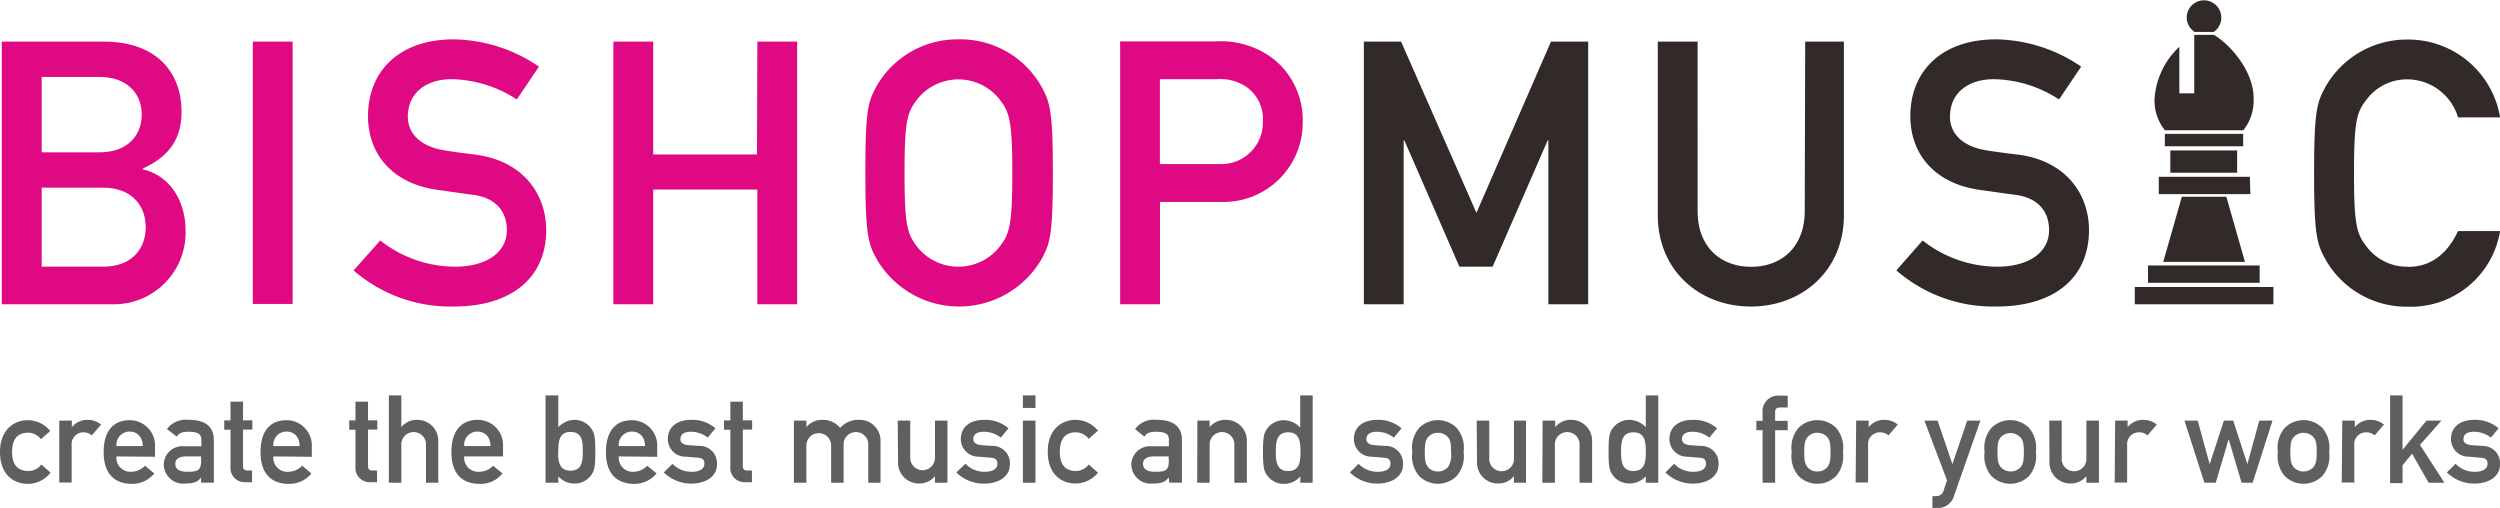 <svg xmlns="http://www.w3.org/2000/svg" viewBox="0 0 268.67 54.59"><defs><style>.cls-1{fill:#605f5e;}.cls-2{fill:#322a29;}.cls-3{fill:#de0983;}</style></defs><g id="レイヤー_2" data-name="レイヤー 2"><g id="レイヤー_1-2" data-name="レイヤー 1"><path class="cls-1" d="M5.43,50.8A3.13,3.13,0,0,1,3,52c-1.54,0-3-1-3-3.41s1.49-3.43,3-3.43a3.13,3.13,0,0,1,2.4,1.16l-1,.88a1.76,1.76,0,0,0-1.36-.7c-1.1,0-1.74.62-1.74,2.09S2,50.62,3.09,50.62a1.76,1.76,0,0,0,1.36-.7Z"/><path class="cls-1" d="M6.37,45.2H7.72v.71h0a2.13,2.13,0,0,1,1.74-.79,2.27,2.27,0,0,1,1.4.51l-1,1.16A1.37,1.37,0,0,0,9,46.46a1.27,1.27,0,0,0-1.3,1.4v4H6.37Z"/><path class="cls-1" d="M12.52,49.05a1.5,1.5,0,0,0,1.59,1.65,2.11,2.11,0,0,0,1.47-.65l1,.83A3.05,3.05,0,0,1,14.14,52c-1.37,0-3-.66-3-3.4s1.47-3.44,2.76-3.44a2.71,2.71,0,0,1,2.76,2.82v1.11Zm2.82-1.11c0-1-.62-1.56-1.41-1.56a1.41,1.41,0,0,0-1.41,1.56Z"/><path class="cls-1" d="M21.61,51.29h0c-.28.46-.74.67-1.65.67a2.09,2.09,0,0,1-2.36-2,2,2,0,0,1,2.18-2h1.86v-.7c0-.63-.41-.86-1.38-.86-.69,0-1,.14-1.26.52l-1.06-.81a2.55,2.55,0,0,1,2.26-1c1.65,0,2.78.55,2.78,2.2v4.56H21.61Zm0-2.24H20c-.79,0-1.16.31-1.16.8s.35.85,1.26.85c1.12,0,1.51-.12,1.51-1.16Z"/><path class="cls-1" d="M24.77,43.17h1.35v2h1v1h-1v3.89c0,.37.14.5.47.5h.5v1.26h-.7a1.53,1.53,0,0,1-1.62-1.64v-4H24.1v-1h.67Z"/><path class="cls-1" d="M29.38,49.05A1.5,1.5,0,0,0,31,50.7a2.11,2.11,0,0,0,1.47-.65l1,.83A3.07,3.07,0,0,1,31,52c-1.37,0-3-.66-3-3.4s1.46-3.44,2.76-3.44a2.71,2.71,0,0,1,2.75,2.82v1.11Zm2.82-1.11c0-1-.62-1.56-1.41-1.56a1.41,1.41,0,0,0-1.41,1.56Z"/><path class="cls-1" d="M38.2,43.17h1.35v2h1v1h-1v3.89c0,.37.14.5.47.5h.5v1.26h-.7a1.53,1.53,0,0,1-1.62-1.64v-4h-.67v-1h.67Z"/><path class="cls-1" d="M41.79,42.49h1.34v3.42h0a2.13,2.13,0,0,1,1.74-.79,2.24,2.24,0,0,1,2.23,2.32v4.44H45.78v-4a1.33,1.33,0,1,0-2.65,0v4H41.79Z"/><path class="cls-1" d="M49.89,49.05a1.5,1.5,0,0,0,1.59,1.65A2.11,2.11,0,0,0,53,50.05l1,.83A3,3,0,0,1,51.51,52c-1.37,0-3-.66-3-3.4S50,45.12,51.3,45.12a2.71,2.71,0,0,1,2.76,2.82v1.11Zm2.82-1.11c0-1-.62-1.56-1.41-1.56a1.41,1.41,0,0,0-1.41,1.56Z"/><path class="cls-1" d="M58.63,42.49H60v3.42a2.48,2.48,0,0,1,1.73-.79A2.18,2.18,0,0,1,63.5,46c.37.47.48.91.48,2.54s-.11,2.09-.48,2.56a2.16,2.16,0,0,1-1.79.87A2.35,2.35,0,0,1,60,51.19v.69H58.63Zm1.35,6c0,1,.06,2.09,1.32,2.09s1.33-1,1.33-2.09-.07-2.07-1.33-2.07S60,47.57,60,48.53Z"/><path class="cls-1" d="M66.5,49.05a1.5,1.5,0,0,0,1.59,1.65,2.11,2.11,0,0,0,1.47-.65l1,.83A3.07,3.07,0,0,1,68.12,52c-1.37,0-3-.66-3-3.4s1.46-3.44,2.76-3.44a2.71,2.71,0,0,1,2.75,2.82v1.11Zm2.82-1.11c0-1-.62-1.56-1.41-1.56a1.41,1.41,0,0,0-1.41,1.56Z"/><path class="cls-1" d="M72.27,49.84a2.8,2.8,0,0,0,2.11.86c.77,0,1.32-.29,1.32-.86s-.35-.62-.82-.66l-1.18-.1a1.89,1.89,0,0,1-1.93-1.9c0-1.36,1.08-2.06,2.49-2.06a3.8,3.8,0,0,1,2.63.91l-.83,1a2.93,2.93,0,0,0-1.8-.63c-.85,0-1.14.35-1.14.81,0,.29.21.58.88.63l1.11.08a1.86,1.86,0,0,1,1.94,2c0,1.3-1.22,2.05-2.77,2.05a4.17,4.17,0,0,1-2.94-1.2Z"/><path class="cls-1" d="M78.49,43.17h1.34v2h1v1h-1v3.89c0,.37.15.5.48.5h.5v1.26h-.7a1.52,1.52,0,0,1-1.62-1.64v-4h-.68v-1h.68Z"/><path class="cls-1" d="M85.32,45.2h1.34v.71h0a2.13,2.13,0,0,1,1.74-.79,2.37,2.37,0,0,1,1.89.87,2.61,2.61,0,0,1,2.11-.87,2.24,2.24,0,0,1,2.23,2.32v4.44H93.31v-4a1.33,1.33,0,1,0-2.65,0v4H89.32v-4a1.33,1.33,0,1,0-2.66,0v4H85.32Z"/><path class="cls-1" d="M96.48,45.2h1.34v4a1.33,1.33,0,1,0,2.66,0v-4h1.34v6.68h-1.34v-.71h0a2.13,2.13,0,0,1-1.73.79,2.24,2.24,0,0,1-2.24-2.32Z"/><path class="cls-1" d="M103.76,49.84a2.79,2.79,0,0,0,2.11.86c.77,0,1.32-.29,1.32-.86s-.36-.62-.82-.66l-1.19-.1a1.89,1.89,0,0,1-1.92-1.9c0-1.36,1.08-2.06,2.49-2.06a3.8,3.8,0,0,1,2.63.91l-.83,1a2.93,2.93,0,0,0-1.8-.63c-.86,0-1.15.35-1.15.81,0,.29.22.58.89.63l1.11.08a1.86,1.86,0,0,1,1.93,2c0,1.3-1.21,2.05-2.76,2.05a4.19,4.19,0,0,1-3-1.2Z"/><path class="cls-1" d="M109.93,42.49h1.35v1.35h-1.35Zm0,2.71h1.35v6.68h-1.35Z"/><path class="cls-1" d="M118,50.8a3.13,3.13,0,0,1-2.4,1.16c-1.54,0-3-1-3-3.41s1.49-3.43,3-3.43a3.13,3.13,0,0,1,2.4,1.16l-1,.88a1.75,1.75,0,0,0-1.36-.7c-1.09,0-1.74.62-1.74,2.09s.65,2.07,1.74,2.07a1.75,1.75,0,0,0,1.36-.7Z"/><path class="cls-1" d="M125.59,51.29h0c-.27.46-.73.67-1.65.67a2.09,2.09,0,0,1-2.36-2,2,2,0,0,1,2.18-2h1.86v-.7c0-.63-.41-.86-1.37-.86-.7,0-1,.14-1.27.52l-1-.81a2.52,2.52,0,0,1,2.25-1c1.65,0,2.79.55,2.79,2.2v4.56h-1.35Zm0-2.24H124c-.79,0-1.16.31-1.16.8s.36.85,1.27.85c1.12,0,1.5-.12,1.5-1.16Z"/><path class="cls-1" d="M128.68,45.2H130v.71h0a2.13,2.13,0,0,1,1.74-.79A2.24,2.24,0,0,1,134,47.44v4.44h-1.35v-4a1.33,1.33,0,1,0-2.65,0v4h-1.34Z"/><path class="cls-1" d="M139.76,51.19A2.35,2.35,0,0,1,138,52a2.14,2.14,0,0,1-1.79-.87c-.37-.47-.48-.91-.48-2.56s.11-2.07.48-2.54a2.17,2.17,0,0,1,1.79-.87,2.48,2.48,0,0,1,1.73.79V42.49h1.34v9.39h-1.34Zm-2.65-2.66c0,1,.06,2.09,1.33,2.09s1.32-1.11,1.32-2.09-.07-2.07-1.32-2.07S137.11,47.51,137.11,48.53Z"/><path class="cls-1" d="M146,49.84a2.8,2.8,0,0,0,2.11.86c.77,0,1.32-.29,1.32-.86s-.35-.62-.82-.66l-1.19-.1a1.89,1.89,0,0,1-1.92-1.9c0-1.36,1.08-2.06,2.49-2.06a3.8,3.8,0,0,1,2.63.91l-.83,1a2.93,2.93,0,0,0-1.8-.63c-.85,0-1.15.35-1.15.81,0,.29.22.58.89.63l1.11.08a1.86,1.86,0,0,1,1.94,2c0,1.3-1.22,2.05-2.77,2.05a4.15,4.15,0,0,1-2.94-1.2Z"/><path class="cls-1" d="M152.5,46a2.85,2.85,0,0,1,4.06,0,3.24,3.24,0,0,1,.73,2.56,3.26,3.26,0,0,1-.73,2.58,2.85,2.85,0,0,1-4.06,0,3.3,3.3,0,0,1-.72-2.58A3.28,3.28,0,0,1,152.5,46Zm3.12,1a1.41,1.41,0,0,0-1.09-.49,1.39,1.39,0,0,0-1.08.49c-.25.36-.33.62-.33,1.58s.08,1.24.33,1.6a1.35,1.35,0,0,0,1.08.49,1.38,1.38,0,0,0,1.09-.49,2.37,2.37,0,0,0,.32-1.58C155.94,47.57,155.86,47.31,155.62,47Z"/><path class="cls-1" d="M158.7,45.2h1.35v4a1.33,1.33,0,1,0,2.65,0v-4H164v6.68H162.7v-.71h0a2.13,2.13,0,0,1-1.73.79,2.24,2.24,0,0,1-2.24-2.32Z"/><path class="cls-1" d="M165.78,45.2h1.35v.71h0a2.12,2.12,0,0,1,1.74-.79,2.24,2.24,0,0,1,2.23,2.32v4.44h-1.35v-4a1.33,1.33,0,1,0-2.65,0v4h-1.35Z"/><path class="cls-1" d="M176.87,51.19a2.39,2.39,0,0,1-1.73.77,2.18,2.18,0,0,1-1.8-.87c-.37-.47-.47-.91-.47-2.56s.1-2.07.47-2.54a2.2,2.2,0,0,1,1.8-.87,2.49,2.49,0,0,1,1.73.79V42.49h1.34v9.39h-1.34Zm-2.66-2.66c0,1,.07,2.09,1.34,2.09s1.32-1.11,1.32-2.09-.07-2.07-1.32-2.07S174.21,47.51,174.21,48.53Z"/><path class="cls-1" d="M179.91,49.84a2.8,2.8,0,0,0,2.11.86c.77,0,1.32-.29,1.32-.86s-.35-.62-.82-.66l-1.18-.1a1.89,1.89,0,0,1-1.93-1.9c0-1.36,1.08-2.06,2.49-2.06a3.8,3.8,0,0,1,2.63.91l-.83,1a2.93,2.93,0,0,0-1.8-.63c-.85,0-1.14.35-1.14.81,0,.29.21.58.88.63l1.11.08a1.86,1.86,0,0,1,1.94,2c0,1.3-1.21,2.05-2.77,2.05a4.17,4.17,0,0,1-2.94-1.2Z"/><path class="cls-1" d="M189.42,46.23h-.67v-1h.67v-.89a1.67,1.67,0,0,1,1.82-1.82h.88v1.27h-.77c-.44,0-.58.14-.58.55v.89h1.35v1h-1.35v5.65h-1.35Z"/><path class="cls-1" d="M193.27,46a2.86,2.86,0,0,1,4.07,0,3.28,3.28,0,0,1,.72,2.56,3.3,3.3,0,0,1-.72,2.58,2.86,2.86,0,0,1-4.07,0,3.3,3.3,0,0,1-.72-2.58A3.28,3.28,0,0,1,193.27,46Zm3.12,1a1.39,1.39,0,0,0-1.08-.49,1.37,1.37,0,0,0-1.08.49c-.25.36-.33.62-.33,1.58s.08,1.24.33,1.6a1.34,1.34,0,0,0,1.08.49,1.35,1.35,0,0,0,1.08-.49c.25-.36.33-.62.33-1.58S196.64,47.31,196.39,47Z"/><path class="cls-1" d="M199.48,45.2h1.34v.71h0a2.13,2.13,0,0,1,1.74-.79,2.22,2.22,0,0,1,1.39.51l-1,1.16a1.36,1.36,0,0,0-.88-.33,1.27,1.27,0,0,0-1.31,1.4v4h-1.34Z"/><path class="cls-1" d="M206.81,45.2h1.42l1.59,4.68h0l1.59-4.68h1.42L210,53.27a1.79,1.79,0,0,1-1.88,1.32h-.45V53.32h.4a.81.81,0,0,0,.8-.58l.37-1.12Z"/><path class="cls-1" d="M214,46a2.86,2.86,0,0,1,4.07,0,3.28,3.28,0,0,1,.72,2.56,3.3,3.3,0,0,1-.72,2.58,2.86,2.86,0,0,1-4.07,0,3.3,3.3,0,0,1-.72-2.58A3.28,3.28,0,0,1,214,46Zm3.12,1A1.45,1.45,0,0,0,215,47c-.25.36-.33.62-.33,1.58s.08,1.24.33,1.6a1.45,1.45,0,0,0,2.17,0c.25-.36.33-.62.33-1.58S217.39,47.31,217.14,47Z"/><path class="cls-1" d="M220.23,45.2h1.34v4a1.33,1.33,0,1,0,2.65,0v-4h1.35v6.68h-1.35v-.71h0a2.15,2.15,0,0,1-1.73.79,2.24,2.24,0,0,1-2.24-2.32Z"/><path class="cls-1" d="M227.31,45.2h1.34v.71h0a2.13,2.13,0,0,1,1.74-.79,2.27,2.27,0,0,1,1.4.51l-1,1.16a1.34,1.34,0,0,0-.88-.33,1.27,1.27,0,0,0-1.31,1.4v4h-1.34Z"/><path class="cls-1" d="M239.51,47.2h0l-1.39,4.68H236.9l-2.14-6.68h1.42l1.29,4.68h0L239,45.2h1l1.52,4.68h0l1.28-4.68h1.42l-2.13,6.68h-1.19Z"/><path class="cls-1" d="M245.52,46a2.86,2.86,0,0,1,4.07,0,3.28,3.28,0,0,1,.72,2.56,3.3,3.3,0,0,1-.72,2.58,2.86,2.86,0,0,1-4.07,0,3.3,3.3,0,0,1-.72-2.58A3.28,3.28,0,0,1,245.52,46Zm3.12,1a1.45,1.45,0,0,0-2.17,0c-.25.36-.33.62-.33,1.58s.08,1.24.33,1.6a1.45,1.45,0,0,0,2.17,0c.25-.36.33-.62.33-1.58S248.89,47.31,248.64,47Z"/><path class="cls-1" d="M251.72,45.2h1.35v.71h0a2.13,2.13,0,0,1,1.74-.79,2.22,2.22,0,0,1,1.39.51l-1,1.16a1.36,1.36,0,0,0-.88-.33,1.27,1.27,0,0,0-1.31,1.4v4h-1.35Z"/><path class="cls-1" d="M256.86,42.49h1.34v5.85h0l2.57-3.14h1.61l-2.31,2.61,2.63,4.07H261l-1.78-3.12L258.2,50v1.92h-1.34Z"/><path class="cls-1" d="M263.9,49.84a2.79,2.79,0,0,0,2.11.86c.77,0,1.32-.29,1.32-.86s-.36-.62-.82-.66l-1.19-.1a1.89,1.89,0,0,1-1.92-1.9c0-1.36,1.08-2.06,2.49-2.06a3.82,3.82,0,0,1,2.63.91l-.83,1a2.93,2.93,0,0,0-1.8-.63c-.86,0-1.15.35-1.15.81,0,.29.21.58.89.63l1.1.08a1.86,1.86,0,0,1,1.94,2c0,1.3-1.21,2.05-2.77,2.05a4.19,4.19,0,0,1-2.94-1.2Z"/><path class="cls-2" d="M158.67,22.87l-8.1-18.4h-4V32.7h4.28V15.1h.08l5.91,13.56h3.57l5.91-13.56h.08V32.7h4.28V4.47h-4Zm35.28-.2c0,3.89-2.5,6-5.76,6s-5.75-2.1-5.75-6V4.47h-4.28V23.15c0,5.87,4.44,9.79,10,9.79s10-3.92,10-9.79V4.47H194Zm22.78-6.07c-1.35-.16-2.42-.31-3.17-.43-2.86-.44-4-2-4-3.61,0-2.7,2.1-4.05,4.72-4.05a13.16,13.16,0,0,1,7,2.18l2.38-3.53a16.6,16.6,0,0,0-9.16-2.93c-5.83,0-9.2,3.41-9.2,8.25,0,4.08,2.62,7.26,7.49,7.93,1.47.2,2.46.36,3.73.52,2.54.31,3.69,1.82,3.69,3.8,0,2.34-2.1,3.93-5.59,3.93a13,13,0,0,1-8-2.82l-2.82,3.22a15.85,15.85,0,0,0,10.79,3.88c6.07,0,9.91-3,9.91-8.21,0-3.84-2.46-7.49-7.73-8.13m42,12.06a5.41,5.41,0,0,1-4.36-2.06c-1.12-1.43-1.43-2.22-1.43-8s.31-6.59,1.43-8a5.39,5.39,0,0,1,4.36-2.07,5.71,5.71,0,0,1,5.39,4.09h4.52a10,10,0,0,0-9.91-8.37,10.06,10.06,0,0,0-8.85,5.07c-.91,1.67-1.23,2.5-1.23,9.29s.32,7.61,1.23,9.28a10,10,0,0,0,8.85,5.07,9.71,9.71,0,0,0,9.91-8.13h-4.52c-1.19,2.54-3,3.85-5.39,3.85M241.08,14a5.07,5.07,0,0,0,1.11-3.46c0-2.94-2.55-5.78-4.26-6.79h-2.12v6.28h-1.6v-5a8.38,8.38,0,0,0-2.66,5.51A5.07,5.07,0,0,0,232.66,14Zm-8.6,14.14h8.78l-2-7h-4.78ZM241.79,19H232v1.86h9.84Zm-6-15.57h2.12A1.86,1.86,0,1,0,235,1.86a1.84,1.84,0,0,0,.8,1.53m5.27,11h-8.42v1.33h8.42Zm1.77,14.14h-12v1.86h12ZM229.42,32.7h14.9V30.84h-14.9Zm11-16.53h-7.18v2.39h7.18Z"/><path class="cls-3" d="M15.34,18.19v-.08c3.3-1.47,4.17-3.73,4.17-6.07,0-4.44-2.86-7.57-8.37-7.57H.19V32.7h11.9a7.7,7.7,0,0,0,7.85-8c0-2.85-1.5-5.79-4.6-6.5M4.48,8.27h6.18c3.1,0,4.57,1.87,4.57,4.05s-1.47,4.05-4.57,4.05H4.48Zm6.58,20.39H4.48V20.17h6.58c3.17,0,4.6,2,4.6,4.25s-1.43,4.24-4.6,4.24m16.11,4h4.28V4.47H27.17ZM51,16.6c-1.34-.15-2.42-.31-3.17-.43-2.85-.44-4-2-4-3.61,0-2.7,2.1-4.05,4.71-4.05a13.22,13.22,0,0,1,7,2.18l2.38-3.53a16.63,16.63,0,0,0-9.17-2.93c-5.83,0-9.2,3.41-9.2,8.25,0,4.08,2.62,7.26,7.5,7.93,1.47.2,2.46.36,3.73.52,2.53.31,3.69,1.82,3.69,3.8,0,2.34-2.11,3.93-5.6,3.93a13,13,0,0,1-8-2.82L38,29.06a15.84,15.84,0,0,0,10.78,3.88c6.07,0,9.92-3,9.92-8.21,0-3.84-2.46-7.49-7.74-8.13m30.39,0H70.2V4.47H65.92V32.7H70.2V20.37H81.39V32.7h4.28V4.47H81.39ZM103,4.23A10,10,0,0,0,94.18,9.3C93.27,11,93,11.8,93,18.59s.32,7.61,1.23,9.28a10.25,10.25,0,0,0,17.69,0c.91-1.67,1.23-2.5,1.23-9.28s-.32-7.62-1.23-9.29A10,10,0,0,0,103,4.23m4.36,22.37a5.65,5.65,0,0,1-8.73,0c-1.11-1.43-1.42-2.22-1.42-8s.31-6.59,1.42-8a5.64,5.64,0,0,1,8.73,0c1.11,1.42,1.43,2.21,1.43,8s-.32,6.58-1.43,8M137,6.45a9.25,9.25,0,0,0-6.35-2H120.38V32.7h4.28v-11h6.51A8.51,8.51,0,0,0,140,13.19a8.42,8.42,0,0,0-3-6.74m-6,11.18h-6.35V8.51h6.19a5,5,0,0,1,3.05.79,4.2,4.2,0,0,1,1.83,3.77A4.47,4.47,0,0,1,131,17.63"/></g></g></svg>